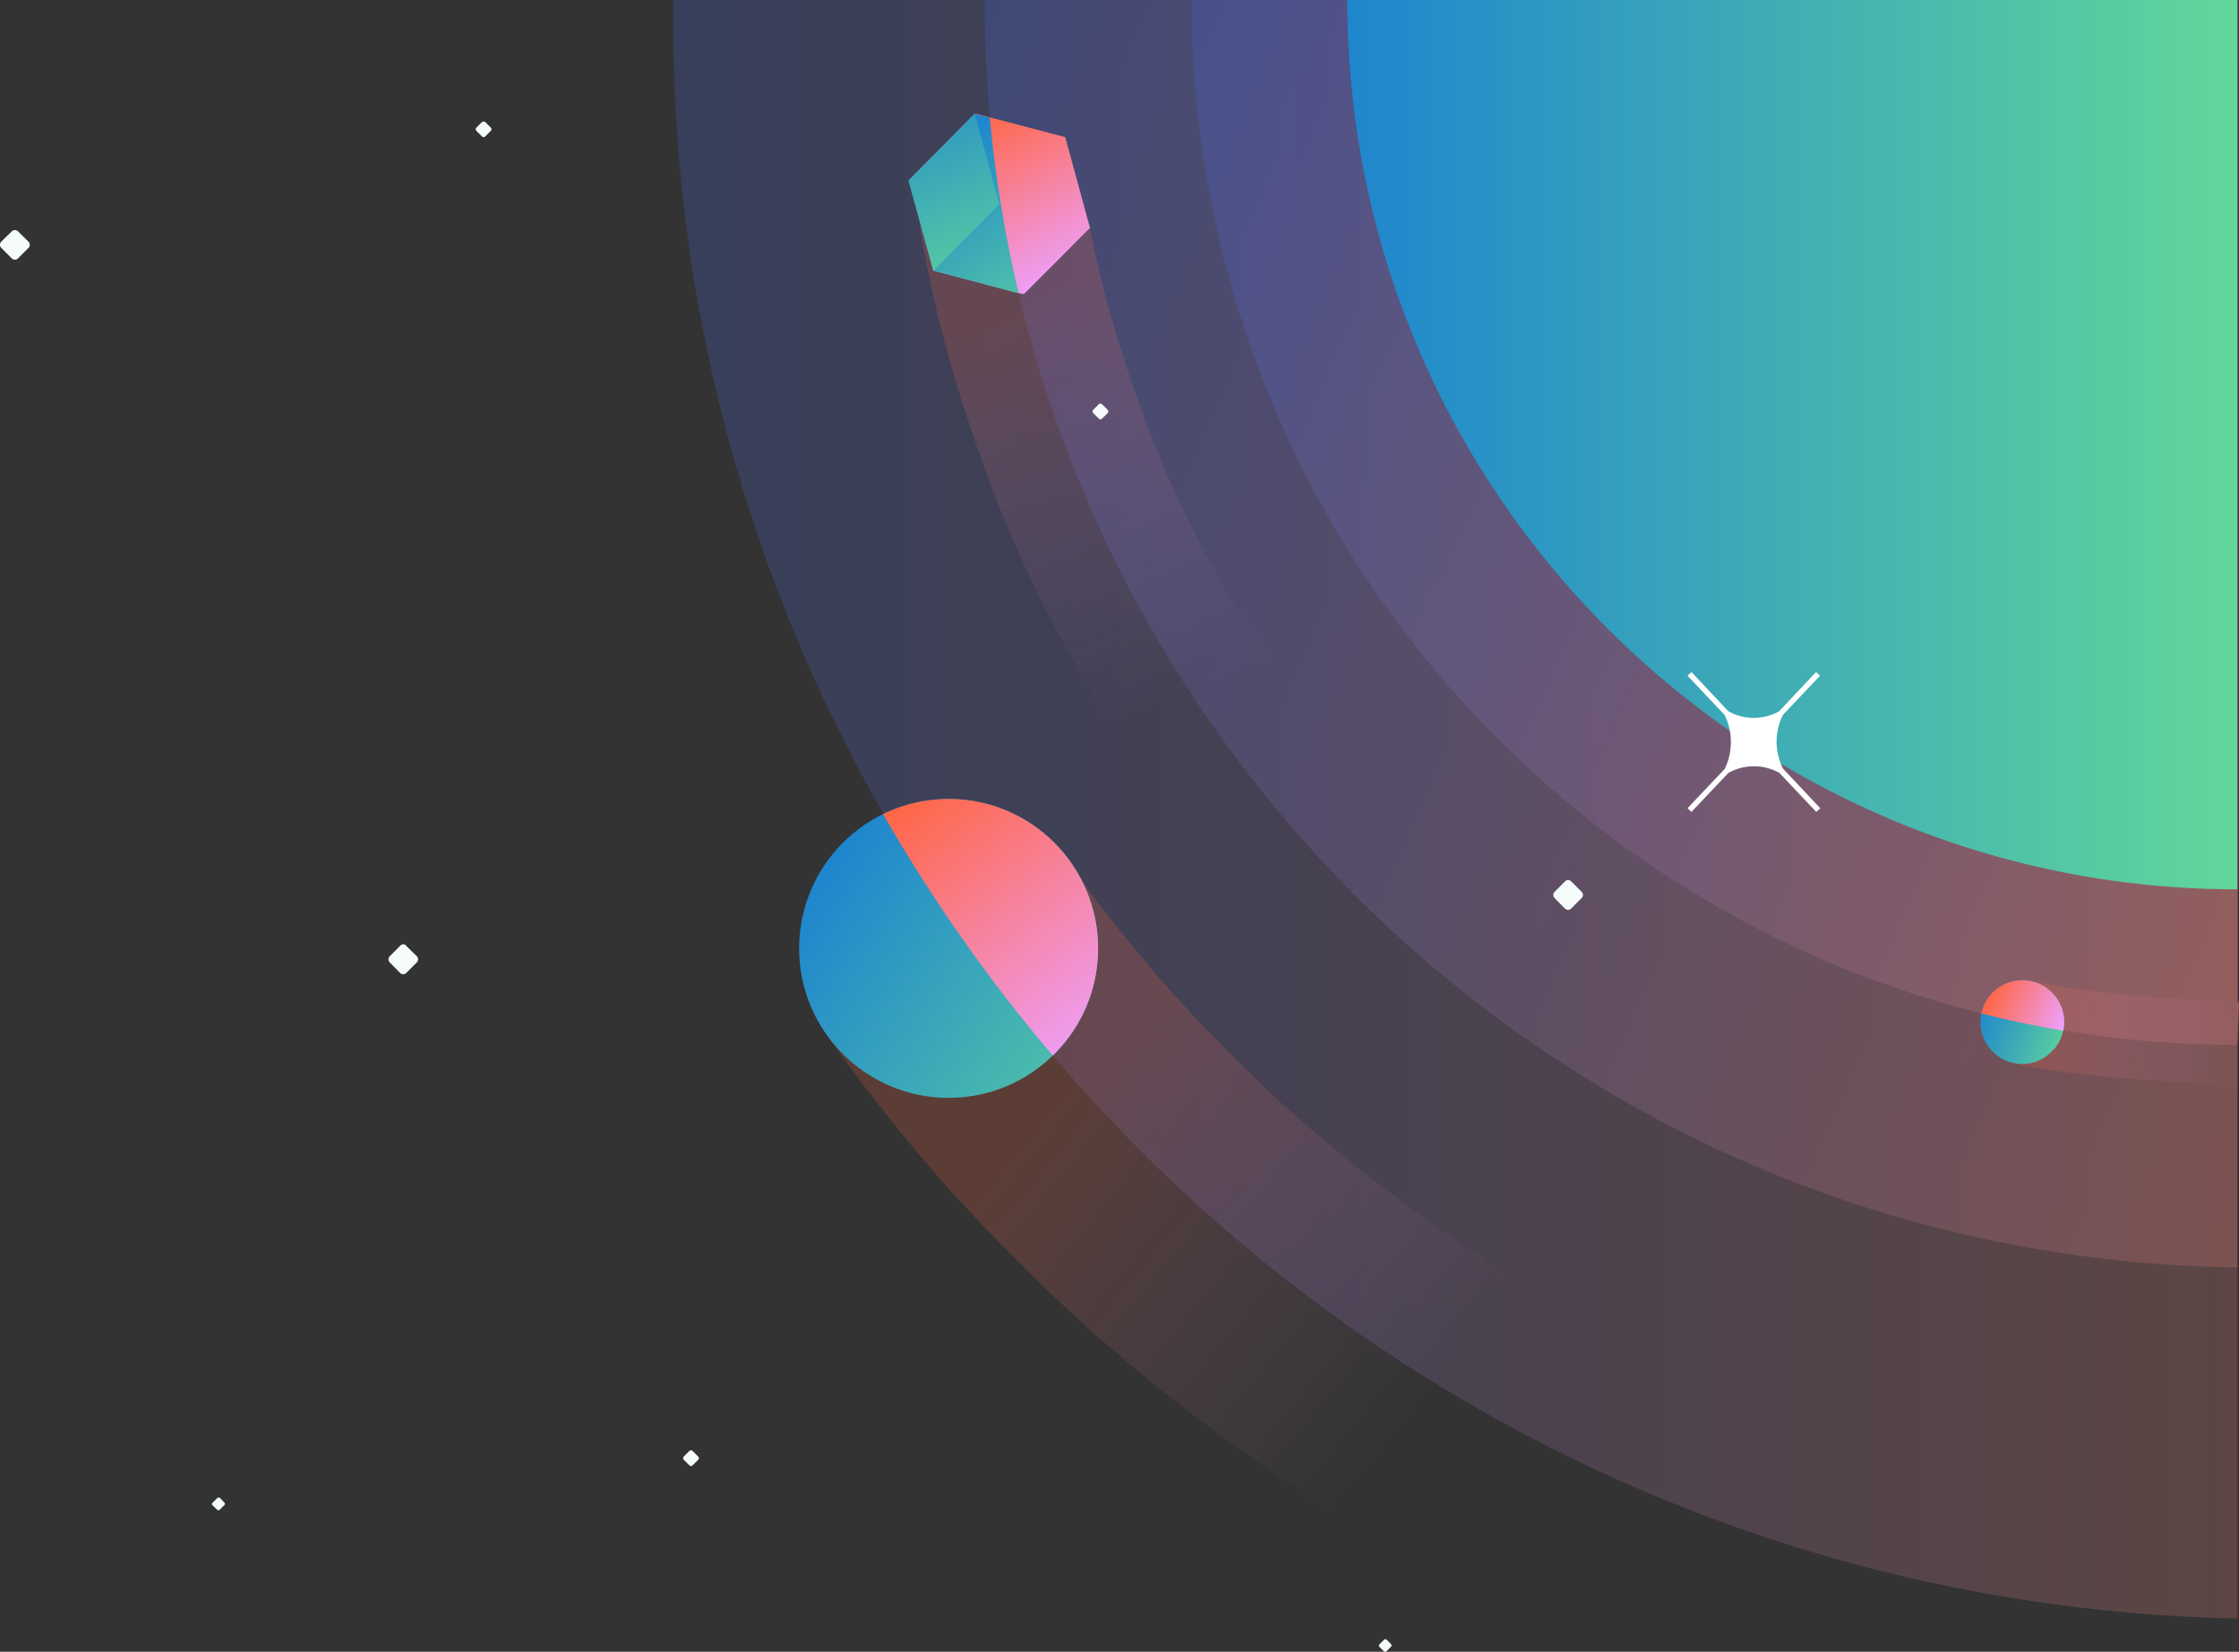 <?xml version="1.0" encoding="utf-8"?>
<!-- Generator: Adobe Illustrator 28.1.0, SVG Export Plug-In . SVG Version: 6.00 Build 0)  -->
<svg version="1.1" id="Layer_1" xmlns="http://www.w3.org/2000/svg" xmlns:xlink="http://www.w3.org/1999/xlink" x="0px" y="0px"
	 viewBox="0 0 963 710.6" style="enable-background:new 0 0 963 710.6;" xml:space="preserve">
<rect x="0" y="0" width="963" height="710.6" fill="#333333" stroke="none"/>
<style type="text/css">
	.st0{opacity:0.2;fill:url(#SVGID_1_);enable-background:new    ;}
	.st1{opacity:0.2;fill:url(#SVGID_00000106146822780346865280000002069293890045416353_);enable-background:new    ;}
	.st2{opacity:0.2;fill:url(#SVGID_00000083799472912555956790000012792182177467775369_);enable-background:new    ;}
	.st3{fill:url(#SVGID_00000142138979413504102040000017625075045562640278_);}
	.st4{opacity:0.2;fill:url(#SVGID_00000181082012205098606500000006749249135309808290_);enable-background:new    ;}
	.st5{fill:url(#SVGID_00000067945857386939319620000017940446117996704653_);}
	.st6{fill:url(#SVGID_00000062163099486365602640000013698393098554053249_);}
	.st7{fill:url(#SVGID_00000024001383118124412650000017232498727481158574_);}
	.st8{opacity:0.2;fill:url(#SVGID_00000150102575980279872830000017948452254547485605_);enable-background:new    ;}
	.st9{opacity:0.2;fill:url(#SVGID_00000023962826245369365120000003022949563460375202_);enable-background:new    ;}
	.st10{fill:url(#SVGID_00000114041500215947928470000006562802813503451025_);}
	.st11{fill:url(#SVGID_00000067203034102991161320000008244888412739917502_);}
	.st12{fill:url(#SVGID_00000035526682759456362910000003232405847909071270_);}
	.st13{fill:url(#SVGID_00000171680111318483255680000012038404831917145494_);}
	.st14{fill:#FFFFFF;}
	.st15{fill:#F6FBFC;}
</style>
<g>
	<linearGradient id="SVGID_1_" gradientUnits="userSpaceOnUse" x1="289.25" y1="348.155" x2="963" y2="348.155">
		<stop  offset="0" style="stop-color:#466CF7"/>
		<stop  offset="1" style="stop-color:#FF8D87"/>
	</linearGradient>
	<path class="st0" d="M963,431.2l-0.7,18.2v246.9c0,0,0,0-0.1,0c-121.3-2.5-235-36.5-333.1-94.1c-66.8-39.2-126.4-89.4-176.3-148.1
		c0,0,0,0,0,0c-1.7-2-3.4-4-5.1-6.1c-1.7-2-3.3-4-4.9-6c-0.1-0.1-0.1-0.2-0.2-0.3c-1.4-1.7-2.8-3.4-4.1-5.1
		c-0.5-0.6-0.9-1.2-1.4-1.8c-1.4-1.8-2.8-3.6-4.2-5.4c-1.5-1.9-2.9-3.8-4.3-5.7c-0.3-0.5-0.7-0.9-1-1.3c-1.2-1.6-2.5-3.3-3.7-5
		c-0.4-0.5-0.7-0.9-1-1.4c-1.2-1.6-2.4-3.3-3.6-4.9c-0.4-0.5-0.7-1-1.1-1.5c-1-1.3-2-2.7-2.9-4.1c-3.5-4.9-6.8-9.8-10.2-14.8
		c-1.5-2.2-2.9-4.4-4.4-6.6c-1.4-2.2-2.9-4.5-4.3-6.7c-1.4-2.2-2.8-4.5-4.2-6.7c-2.8-4.5-5.5-9.1-8.2-13.6c-1.4-2.3-2.7-4.6-4-6.9
		c0,0,0,0,0,0c-57.6-100.6-90.5-217.1-90.5-341.3c0-2.6,0-5.1,0-7.7c0-0.4,0-0.8,0-1.2h673v431.2C962.5,431.2,962.8,431.2,963,431.2
		z"/>
	
		<linearGradient id="SVGID_00000052091267615325226960000013722976998658955197_" gradientUnits="userSpaceOnUse" x1="401.091" y1="51.185" x2="1053.614" y2="335.971">
		<stop  offset="0" style="stop-color:#466CF7"/>
		<stop  offset="1" style="stop-color:#FF8D87"/>
	</linearGradient>
	<path style="opacity:0.2;fill:url(#SVGID_00000052091267615325226960000013722976998658955197_);enable-background:new    ;" d="
		M963,431.2l-0.7,18.2v95.8h-0.1C778.5,543,616.6,450,519.4,309c-37.6-54.6-65.6-116.4-81.3-182.9v0c-2.2-9.5-4.3-19.1-6-28.8
		c-2.8-15.4-4.9-31-6.3-46.8v0c-1.5-16.2-2.3-32.7-2.3-49.3V0h538.9v431.2C962.5,431.2,962.8,431.2,963,431.2z"/>
	
		<linearGradient id="SVGID_00000092453126974508646590000001249634830879111850_" gradientUnits="userSpaceOnUse" x1="494.559" y1="41.2" x2="1037.164" y2="278.014">
		<stop  offset="0" style="stop-color:#466CF7"/>
		<stop  offset="1" style="stop-color:#FF8D87"/>
	</linearGradient>
	<path style="opacity:0.2;fill:url(#SVGID_00000092453126974508646590000001249634830879111850_);enable-background:new    ;" d="
		M963,431.2l-0.7,18.2v0.1h-0.1c-25.5,0-50.4-2.1-74.8-6.2c-6.8-1.1-13.5-2.4-20.1-3.8c-5.1-1.1-10.1-2.3-15.1-3.5
		C657.4,387,513.1,211,512.5,1.2c0-0.4,0-0.8,0-1.2h449.8v431.2C962.5,431.2,962.8,431.2,963,431.2z"/>
	
		<linearGradient id="SVGID_00000048473080415716545910000000736154398005537184_" gradientUnits="userSpaceOnUse" x1="579.51" y1="191.31" x2="962.29" y2="191.31">
		<stop  offset="0" style="stop-color:#1F86CE"/>
		<stop  offset="1" style="stop-color:#61D79A"/>
	</linearGradient>
	<path style="fill:url(#SVGID_00000048473080415716545910000000736154398005537184_);" d="M962.3,0v382.6h-0.1
		c-71.8,0-139-19.8-196.5-54.2c-7.4-4.4-14.7-9.1-21.7-14C644.9,245.5,579.9,130.9,579.5,1.2c0-0.4,0-0.8,0-1.2H962.3z"/>
	
		<linearGradient id="SVGID_00000168102923040373868380000015344472486832041385_" gradientUnits="userSpaceOnUse" x1="428.949" y1="-11.161" x2="508.009" y2="-206.551" gradientTransform="matrix(1 0 0 -1 0 92.68)">
		<stop  offset="0.14" style="stop-color:#FF6643"/>
		<stop  offset="1" style="stop-color:#EDA1FF;stop-opacity:0"/>
	</linearGradient>
	<path style="opacity:0.2;fill:url(#SVGID_00000168102923040373868380000015344472486832041385_);enable-background:new    ;" d="
		M499.1,197.5c-0.2-0.4-16.5-39.4-26-79.6c-2.2-9.1-4.2-19.4-4.2-19.5c-0.1-0.3-0.1-0.7-0.2-1h-73.2c1,5.7,2,10.6,2.8,15
		c0.1,0.5,2.3,11.7,4.8,22.2c11,46.2,28.9,89.1,29.7,90.9c15.2,36.2,34.4,71.2,57,104l59.3-40.8
		C529.3,259.8,512.5,229.1,499.1,197.5z"/>
	
		<linearGradient id="SVGID_00000042009363108313032460000007241439334742812072_" gradientUnits="userSpaceOnUse" x1="404.959" y1="50.859" x2="450.139" y2="-32.721" gradientTransform="matrix(1 0 0 -1 0 92.68)">
		<stop  offset="0.14" style="stop-color:#FF6643"/>
		<stop  offset="1" style="stop-color:#EDA1FF"/>
	</linearGradient>
	<path style="fill:url(#SVGID_00000042009363108313032460000007241439334742812072_);" d="M468.8,98l-10.6-38.9l-0.1,0l0.1-0.1
		c-13-3.4-26-6.8-38.9-10.2c0,0,0,0.1,0,0.1h-0.1l-28.3,28.6l10.6,38.8l0.1,0l-0.1,0.1c12.6,3.3,25.2,6.6,37.7,9.9c0,0,0-0.1,0-0.1
		c0,0,0,0.1,0,0.1l1.2,0.2C449.9,117.1,459.3,107.6,468.8,98z"/>
	
		<linearGradient id="SVGID_00000018953468584389097430000004765930039258320771_" gradientUnits="userSpaceOnUse" x1="401.976" y1="27.834" x2="454.686" y2="-56.866" gradientTransform="matrix(1 0 0 -1 0 92.68)">
		<stop  offset="0" style="stop-color:#1F86CE"/>
		<stop  offset="1" style="stop-color:#61D79A"/>
	</linearGradient>
	<path style="fill:url(#SVGID_00000018953468584389097430000004765930039258320771_);" d="M438.1,126.2c-5.8-24.6-10-49.8-12.4-75.6
		c-2.2-0.6-4.3-1.1-6.5-1.7c0,0,0,0.1,0,0.1h0l-28.3,28.6l10.6,38.8l0.1,0l-0.1,0.1C413.7,119.7,425.9,122.9,438.1,126.2z"/>
	
		<linearGradient id="SVGID_00000072980819717328129120000015033925846525217434_" gradientUnits="userSpaceOnUse" x1="389.312" y1="63.701" x2="429.122" y2="-37.939" gradientTransform="matrix(1 0 0 -1 0 92.68)">
		<stop  offset="0" style="stop-color:#1F86CE"/>
		<stop  offset="1" style="stop-color:#61D79A"/>
	</linearGradient>
	<path style="fill:url(#SVGID_00000072980819717328129120000015033925846525217434_);" d="M429.8,87.8c-3.5-13-7-26-10.6-38.9
		c-9.4,9.6-18.9,19.1-28.4,28.7c0,0,0,0-0.1,0c3.6,13,7.1,26,10.7,38.9C410.9,106.9,420.4,97.4,429.8,87.8
		C429.8,87.8,429.8,87.8,429.8,87.8z"/>
	
		<linearGradient id="SVGID_00000035515171002832669980000014179837191885911227_" gradientUnits="userSpaceOnUse" x1="863.59" y1="444.785" x2="963" y2="444.785">
		<stop  offset="0.14" style="stop-color:#FF6643"/>
		<stop  offset="1" style="stop-color:#EDA1FF;stop-opacity:0"/>
	</linearGradient>
	<path style="opacity:0.2;fill:url(#SVGID_00000035515171002832669980000014179837191885911227_);enable-background:new    ;" d="
		M963,431.2l-0.7,18.2v0.1h0l0,1.2l-0.7,17.2c-2.3-0.1-4.6-0.2-6.9-0.3l0.1-1.2c-12.3-0.5-24.7-1.2-36.8-2.2
		c-14.7-1.2-27.5-2.5-35.9-3.8c-6.2-1-12.4-2.1-18.4-3.4l0.1-0.4l3.7-17.1v0l3.8-17.8v0l0-0.1c0.2,0,0.4,0.1,0.6,0.1
		c0,0,0.1,0,0.1,0c1.1,0.2,2.1,0.5,3.2,0.7c0,0,0,0,0.1,0c0,0,0,0,0,0c5,1,10.1,1.9,15.1,2.7c8.4,1.3,21.2,2.7,35.9,3.8
		c11.9,0.9,24,1.6,36,2.1h0.1C962.5,431.2,962.8,431.2,963,431.2z"/>
	
		<linearGradient id="SVGID_00000001644059015630302120000014158013298617899156_" gradientUnits="userSpaceOnUse" x1="436.395" y1="-356.286" x2="616.535" y2="-505.936" gradientTransform="matrix(1 0 0 -1 0 92.68)">
		<stop  offset="0.14" style="stop-color:#FF6643"/>
		<stop  offset="1" style="stop-color:#EDA1FF;stop-opacity:0"/>
	</linearGradient>
	<path style="opacity:0.2;fill:url(#SVGID_00000001644059015630302120000014158013298617899156_);enable-background:new    ;" d="
		M658.4,553.9c-40-24.2-76.4-51.2-108.2-80.2c-0.3-0.3-29.5-27.1-54.4-56.2c-13-15.2-25-31.2-25.1-31.4c-3.2-4.3-6.3-8.6-9.4-12.9
		l-92.4,65l-12.2,8.6c3.6,5.1,7.4,10.3,11.2,15.4c0.6,0.8,14.2,19.1,29.7,37.2c29.3,34.4,62.6,64.9,64,66.2
		c37.3,34.1,79.7,65.7,126.1,93.7l7.1-11.7c1.7,1,3.4,2.1,5.1,3.1L658.4,553.9z"/>
	
		<linearGradient id="SVGID_00000132053539368290329660000002033469641595099837_" gradientUnits="userSpaceOnUse" x1="356.837" y1="-279.793" x2="514.388" y2="-389.063" gradientTransform="matrix(1 0 0 -1 0 92.68)">
		<stop  offset="0" style="stop-color:#1F86CE"/>
		<stop  offset="1" style="stop-color:#61D79A"/>
	</linearGradient>
	<path style="fill:url(#SVGID_00000132053539368290329660000002033469641595099837_);" d="M408,472.3c35.5,0,64.3-28.8,64.3-64.3
		s-28.8-64.3-64.3-64.3s-64.3,28.8-64.3,64.3S372.5,472.3,408,472.3z"/>
	
		<linearGradient id="SVGID_00000059289599069220773520000010343011652808376747_" gradientUnits="userSpaceOnUse" x1="382.327" y1="-225.784" x2="482.827" y2="-353.284" gradientTransform="matrix(1 0 0 -1 0 92.68)">
		<stop  offset="0.14" style="stop-color:#FF6643"/>
		<stop  offset="1" style="stop-color:#EDA1FF"/>
	</linearGradient>
	<path style="fill:url(#SVGID_00000059289599069220773520000010343011652808376747_);" d="M408,343.7c-10.1,0-19.7,2.4-28.2,6.5
		c21.2,36.9,45.6,71.7,73,103.9c12-11.7,19.5-28,19.5-46.1C472.3,372.5,443.5,343.7,408,343.7z"/>
	
		<linearGradient id="SVGID_00000081643812266425084400000014707828118100962744_" gradientUnits="userSpaceOnUse" x1="851.501" y1="-340.228" x2="892.211" y2="-355.298" gradientTransform="matrix(1 0 0 -1 0 92.68)">
		<stop  offset="0" style="stop-color:#1F86CE"/>
		<stop  offset="1" style="stop-color:#61D79A"/>
	</linearGradient>
	<path style="fill:url(#SVGID_00000081643812266425084400000014707828118100962744_);" d="M884.4,450.2c2.1-3,3.4-6.6,3.4-10.5
		c0-9.9-8.1-18-18-18c-9.9,0-17.8,7.9-18,17.7c0,0.1,0,0.2,0,0.3c0,6.8,3.8,12.8,9.4,15.8c2.5,1.4,5.5,2.2,8.6,2.2
		c0.6,0,1.1,0,1.6-0.1c0.1,0,0.2,0,0.3,0c0.5-0.1,1-0.1,1.5-0.2c0.1,0,0.2-0.1,0.4-0.1c0.4-0.1,0.9-0.2,1.3-0.3
		c0.1,0,0.2-0.1,0.3-0.1c0.4-0.1,0.8-0.3,1.2-0.5c0.2-0.1,0.3-0.1,0.5-0.2c0.4-0.2,0.8-0.3,1.1-0.5c0.2-0.1,0.4-0.2,0.6-0.3
		c0.2-0.1,0.4-0.3,0.6-0.4c0.4-0.2,0.7-0.5,1-0.7c0.2-0.1,0.3-0.2,0.4-0.3c0.2-0.2,0.5-0.4,0.7-0.6c0,0,0.1-0.1,0.1-0.1
		c0.5-0.4,0.9-0.8,1.3-1.3c0-0.1,0.1-0.1,0.2-0.2C883.7,451.3,884.1,450.7,884.4,450.2z"/>
	
		<linearGradient id="SVGID_00000113321957004571565940000007588900892856752795_" gradientUnits="userSpaceOnUse" x1="856.235" y1="-333.24" x2="888.856" y2="-347.481" gradientTransform="matrix(1 0 0 -1 0 92.68)">
		<stop  offset="0" style="stop-color:#FF6643"/>
		<stop  offset="1" style="stop-color:#EDA1FF"/>
	</linearGradient>
	<path style="fill:url(#SVGID_00000113321957004571565940000007588900892856752795_);" d="M869.8,421.7c-8.7,0-15.9,6.1-17.6,14.3
		c11.6,2.9,23.3,5.4,35.2,7.4c0.2-1.2,0.4-2.4,0.4-3.7C887.8,429.8,879.8,421.7,869.8,421.7z"/>
	<path class="st14" d="M766.8,307.6l16-16.9l-1.7-1.6L765.2,306c-6.8,3.8-15,3.8-21.8,0l-15.9-16.9l-1.7,1.6l16,16.9
		c3.5,7.2,3.6,15.9,0,23.2l-16,16.9l1.7,1.6l15.9-16.8c6.8-3.8,15.1-3.8,21.9,0l15.9,16.8l1.7-1.6l-16-17
		C763.2,323.5,763.2,314.8,766.8,307.6L766.8,307.6z"/>
	<path class="st15" d="M5.1,99.5L0.5,104c-0.7,0.7-0.7,1.9,0,2.6l4.6,4.6c0.7,0.7,1.9,0.7,2.6,0l4.6-4.6c0.7-0.7,0.7-1.9,0-2.6
		l-4.6-4.5C7,98.8,5.8,98.8,5.1,99.5z"/>
	<path class="st15" d="M172.2,406.8l-4.6,4.6c-0.7,0.7-0.7,1.9,0,2.6l4.5,4.6c0.7,0.7,1.9,0.7,2.6,0l4.6-4.6c0.7-0.7,0.7-1.9,0-2.6
		l-4.6-4.5C174.1,406,173,406,172.2,406.8z"/>
	<path class="st15" d="M595.3,705.4l-2,2c-0.3,0.3-0.3,0.8,0,1.1l1.9,1.9c0.3,0.3,0.8,0.3,1.1,0l2-2c0.3-0.3,0.3-0.8,0-1.1l-1.9-1.9
		C596.1,705.1,595.6,705.1,595.3,705.4z"/>
	<path class="st15" d="M93.4,644.5l-2,2c-0.3,0.3-0.3,0.8,0,1.1l2,1.9c0.3,0.3,0.8,0.3,1.1,0l2-2c0.3-0.3,0.3-0.8,0-1.1l-1.9-2
		C94.2,644.2,93.7,644.2,93.4,644.5z"/>
	<path class="st15" d="M472.6,173.9l-2.4,2.4c-0.4,0.4-0.4,1,0,1.4l2.4,2.4c0.4,0.4,1,0.4,1.4,0l2.4-2.4c0.4-0.4,0.4-1,0-1.4
		l-2.4-2.4C473.6,173.5,473,173.5,472.6,173.9z"/>
	<path class="st15" d="M207.3,52.5l-2.4,2.4c-0.4,0.4-0.4,1,0,1.4l2.4,2.4c0.4,0.4,1,0.4,1.4,0l2.4-2.4c0.4-0.4,0.4-1,0-1.4
		l-2.4-2.4C208.3,52.2,207.6,52.2,207.3,52.5z"/>
	<path class="st15" d="M296.5,624.2l-2.4,2.4c-0.4,0.4-0.4,1,0,1.4l2.4,2.4c0.4,0.4,1,0.4,1.4,0l2.4-2.4c0.4-0.4,0.4-1,0-1.4
		l-2.4-2.4C297.5,623.8,296.9,623.8,296.5,624.2z"/>
	<path class="st15" d="M673.2,379.1l-4.6,4.6c-0.7,0.7-0.7,1.9,0,2.6l4.5,4.6c0.7,0.7,1.9,0.7,2.6,0l4.6-4.6c0.7-0.7,0.7-1.9,0-2.6
		l-4.5-4.5C675.1,378.4,673.9,378.4,673.2,379.1z"/>
</g>
</svg>
